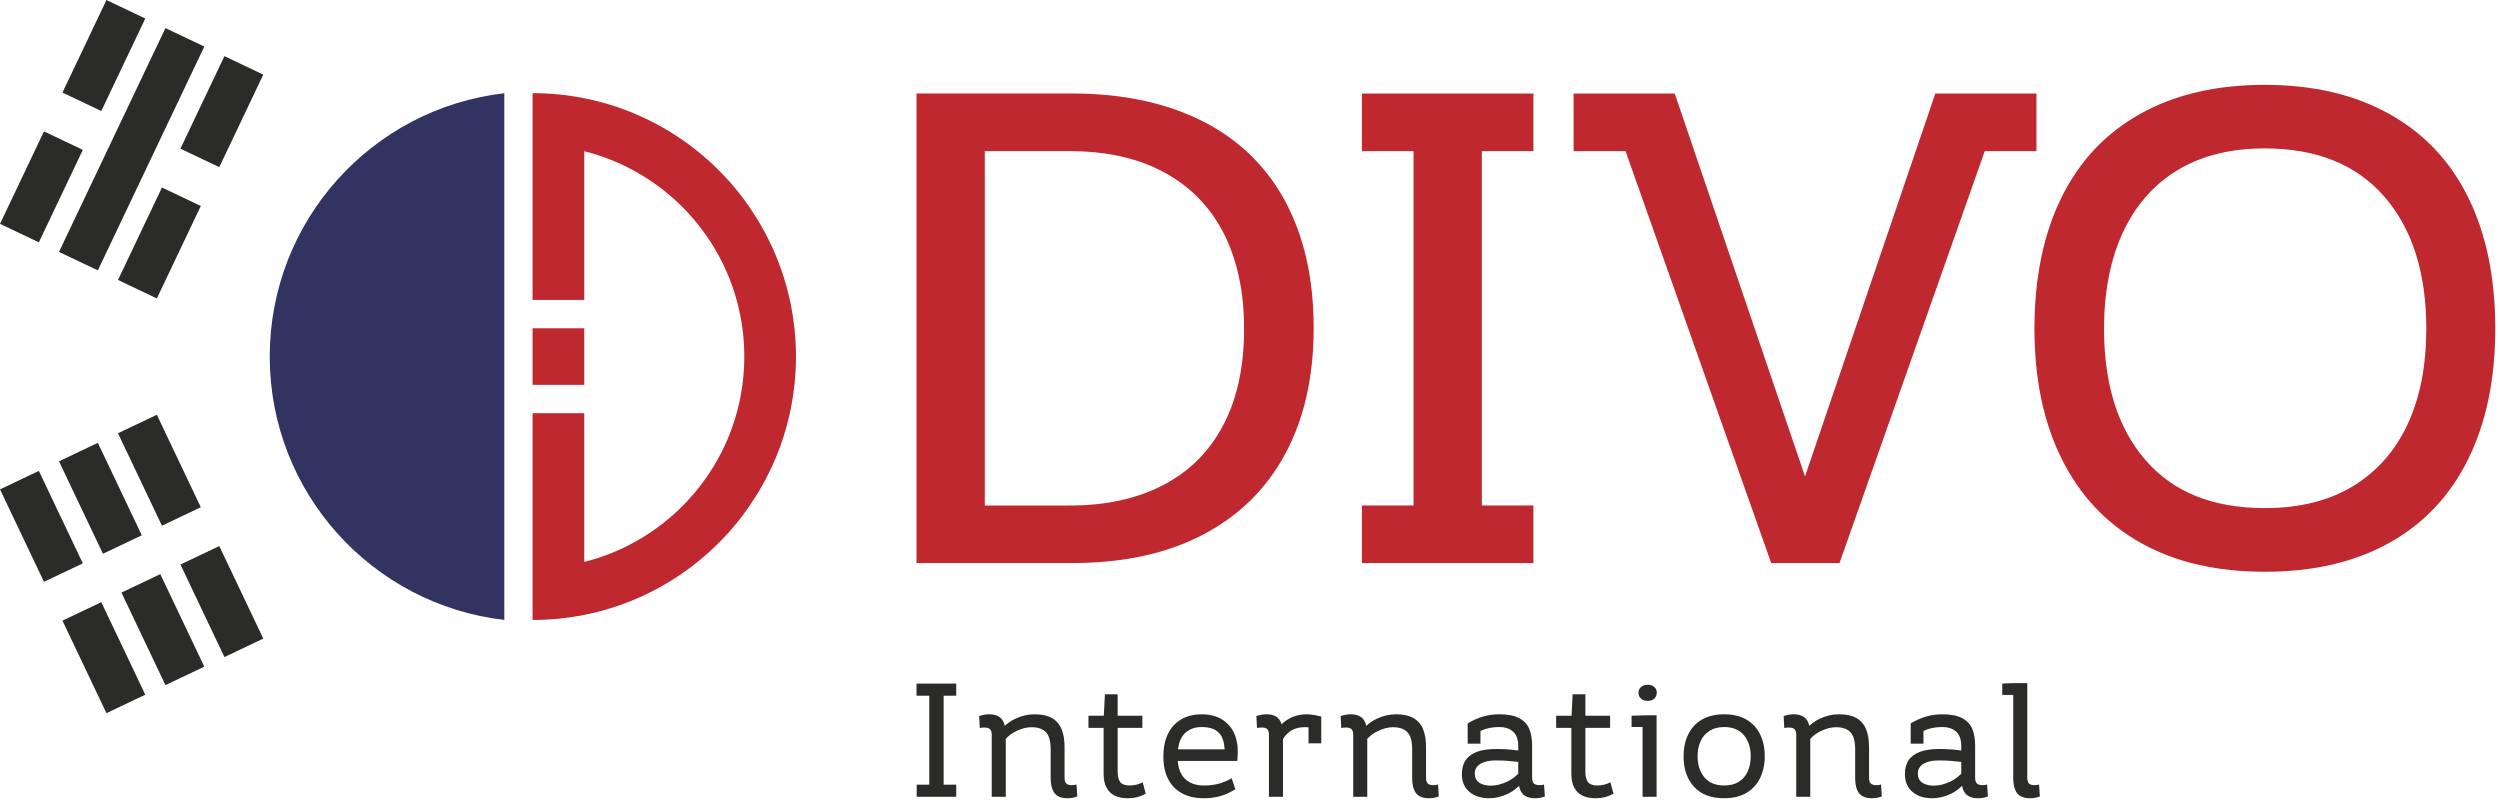 <?xml version="1.0" encoding="UTF-8"?> <svg xmlns="http://www.w3.org/2000/svg" width="346" height="111" viewBox="0 0 346 111" fill="none"><path d="M80.864 45.431H73.708V53.265H80.864V45.431ZM109.442 56.597C109.427 56.665 109.414 56.731 109.399 56.799C109.374 56.927 109.347 57.057 109.32 57.183C109.275 57.394 109.216 57.599 109.167 57.807C109.094 58.118 109.02 58.429 108.938 58.737C108.86 59.03 108.775 59.321 108.688 59.611C108.602 59.911 108.514 60.209 108.419 60.505C108.326 60.795 108.227 61.082 108.126 61.37C108.024 61.661 107.922 61.95 107.811 62.238C107.706 62.519 107.595 62.798 107.483 63.077C107.363 63.367 107.242 63.657 107.116 63.943C107.059 64.075 107.008 64.209 106.95 64.341C106.896 64.458 106.834 64.573 106.778 64.691C106.607 65.061 106.43 65.425 106.244 65.787C106.131 66.011 106.019 66.237 105.902 66.458C105.691 66.853 105.471 67.241 105.247 67.626C105.146 67.799 105.05 67.977 104.946 68.149C104.842 68.323 104.731 68.491 104.623 68.663V68.655C104.012 69.631 103.366 70.585 102.667 71.495L102.332 71.929C100.328 74.465 98 76.725 95.403 78.649L95.175 78.818C92.967 80.429 90.568 81.798 88.019 82.886C85.744 83.861 83.348 84.609 80.864 85.101C78.551 85.563 76.159 85.805 73.707 85.805V57.183H80.864V77.767C83.396 77.133 85.796 76.17 88.019 74.919C89.76 73.947 91.394 72.794 92.892 71.495C93.694 70.802 94.456 70.066 95.175 69.287C96.582 67.779 97.827 66.121 98.888 64.341C100.208 62.127 101.247 59.725 101.948 57.183C102.091 56.673 102.218 56.157 102.332 55.637C102.776 53.611 103.01 51.506 103.01 49.347C103.01 47.191 102.776 45.087 102.332 43.062C102.22 42.542 102.091 42.026 101.948 41.515C101.247 38.974 100.208 36.571 98.888 34.358C97.827 32.577 96.582 30.922 95.175 29.41C94.459 28.634 93.696 27.898 92.898 27.202C91.396 25.903 89.763 24.751 88.019 23.775C85.796 22.529 83.396 21.563 80.864 20.931V41.515H73.707V12.893C76.159 12.893 78.551 13.134 80.864 13.598C83.348 14.09 85.744 14.838 88.019 15.811C90.568 16.901 92.967 18.267 95.175 19.881L95.398 20.047C97.998 21.97 100.328 24.234 102.332 26.769L102.67 27.202C103.368 28.114 104.012 29.066 104.623 30.042V30.035C104.727 30.203 104.838 30.367 104.94 30.538C105.054 30.729 105.16 30.925 105.272 31.117C105.487 31.486 105.698 31.857 105.898 32.233C106.018 32.459 106.134 32.69 106.25 32.919C106.43 33.278 106.607 33.639 106.778 34.005C106.832 34.125 106.895 34.238 106.95 34.358C107.008 34.489 107.059 34.623 107.116 34.754C107.242 35.041 107.363 35.33 107.483 35.623C107.595 35.901 107.706 36.179 107.811 36.459C107.92 36.747 108.024 37.037 108.126 37.329C108.227 37.617 108.326 37.905 108.419 38.194C108.514 38.489 108.602 38.787 108.688 39.085C108.775 39.378 108.86 39.669 108.938 39.962C109.02 40.269 109.092 40.579 109.167 40.89C109.216 41.098 109.275 41.305 109.32 41.515C109.348 41.646 109.375 41.777 109.402 41.91C109.415 41.969 109.426 42.026 109.439 42.086C109.454 42.165 109.472 42.245 109.487 42.325C109.542 42.598 109.582 42.877 109.628 43.153C109.672 43.406 109.722 43.658 109.758 43.913C109.818 44.297 109.86 44.686 109.907 45.075C109.931 45.281 109.96 45.482 109.98 45.687C110.03 46.174 110.064 46.663 110.092 47.157C110.099 47.269 110.112 47.381 110.118 47.495C110.148 48.109 110.164 48.726 110.164 49.347C110.164 49.969 110.148 50.585 110.118 51.198C110.111 51.334 110.096 51.467 110.088 51.602C110.059 52.071 110.028 52.539 109.98 53.002C109.959 53.23 109.926 53.455 109.899 53.682C109.855 54.047 109.814 54.414 109.76 54.774C109.718 55.053 109.666 55.327 109.619 55.605C109.575 55.861 109.538 56.118 109.487 56.373C109.472 56.447 109.456 56.522 109.442 56.597Z" fill="#BF282F"></path><path d="M37.332 49.349C37.332 68.183 51.524 83.697 69.797 85.797V81.901V77.918V69.98V66.391V56.999V53.423V45.272V41.696V32.303V28.715V20.778V15.034V12.901C51.524 15.001 37.332 30.514 37.332 49.349Z" fill="#313360"></path><path d="M20.109 96.146L14.019 83.341L8.643 85.897L14.733 98.703L20.109 96.146Z" fill="#2B2B2A"></path><path d="M6.085 80.523L11.463 77.967L5.377 65.171L0 67.729L6.085 80.523Z" fill="#2B2B2A"></path><path d="M28.275 92.264L22.185 79.459L16.809 82.015L22.898 94.82L28.275 92.264Z" fill="#2B2B2A"></path><path d="M14.249 76.641L19.627 74.083L13.541 61.289L8.164 63.846L14.249 76.641Z" fill="#2B2B2A"></path><path d="M36.439 88.38L30.349 75.575L24.973 78.131L31.062 90.938L36.439 88.38Z" fill="#2B2B2A"></path><path d="M22.413 72.758L27.791 70.201L21.706 57.406L16.328 59.963L22.413 72.758Z" fill="#2B2B2A"></path><path d="M20.109 2.562L14.733 0.005L8.643 12.811L14.019 15.367L20.109 2.562Z" fill="#2B2B2A"></path><path d="M6.086 18.187L0.002 30.982L5.378 33.539L11.463 20.743L6.086 18.187Z" fill="#2B2B2A"></path><path d="M22.184 19.25L28.275 6.445L22.897 3.887L17.288 15.682H17.287L8.164 34.866L13.541 37.422L22.184 19.25Z" fill="#2B2B2A"></path><path d="M31.061 7.77L24.971 20.576L30.348 23.133L36.439 10.328L31.061 7.77Z" fill="#2B2B2A"></path><path d="M16.33 38.747L21.707 41.305L27.791 28.509L22.415 25.953L16.33 38.747Z" fill="#2B2B2A"></path><path d="M333.199 58.745C331.476 62.442 328.932 65.305 325.596 67.32C322.262 69.321 318.218 70.322 313.45 70.322C306.279 70.322 300.79 68.126 296.954 63.693C293.118 59.288 291.2 53.214 291.2 45.486C291.2 40.358 292.076 35.925 293.799 32.186C295.536 28.448 298.052 25.572 301.359 23.555C304.667 21.554 308.698 20.54 313.45 20.54C320.622 20.54 326.139 22.778 330.003 27.225C333.866 31.672 335.798 37.76 335.798 45.486C335.798 50.614 334.936 55.034 333.199 58.745ZM341.594 27.309C339.091 22.249 335.423 18.386 330.6 15.732C325.791 13.063 320.066 11.742 313.45 11.742C306.779 11.742 301.039 13.063 296.259 15.732C291.464 18.386 287.823 22.249 285.322 27.309C282.82 32.381 281.568 38.441 281.568 45.486C281.568 52.464 282.834 58.494 285.363 63.553C287.892 68.626 291.547 72.49 296.3 75.144C301.067 77.813 306.779 79.133 313.45 79.133C320.135 79.133 325.862 77.813 330.656 75.144C335.436 72.49 339.091 68.626 341.594 63.553C344.095 58.494 345.346 52.464 345.346 45.486C345.346 38.441 344.095 32.381 341.594 27.309ZM274.691 20.917L254.59 77.929H245.134L224.975 20.917H217.786V12.944H224.182H227.891H231.784L249.815 65.933L267.846 12.944H271.926H275.448H281.844V20.917H274.691ZM188.492 12.944H212.226V20.917H205.087V22.399V68.474V69.957H212.226V77.929H188.492V69.957H195.631V68.474V22.399V20.917H188.492V12.944ZM169.303 58.829C167.386 62.483 164.619 65.249 161.006 67.125C157.392 69.016 153.084 69.961 148.067 69.961H136.296V20.916H147.984C153.168 20.916 157.574 21.902 161.187 23.889C164.8 25.863 167.538 28.683 169.4 32.367C171.248 36.05 172.18 40.414 172.18 45.486C172.18 50.739 171.222 55.188 169.303 58.829ZM177.878 27.863C175.251 22.986 171.415 19.276 166.384 16.746C161.34 14.217 155.336 12.938 148.346 12.938H126.846V77.924H148.443C155.434 77.924 161.423 76.632 166.426 74.033C171.43 71.433 175.251 67.695 177.878 62.817C180.504 57.938 181.811 52.13 181.811 45.389C181.811 38.593 180.504 32.755 177.878 27.863Z" fill="#BF282F"></path><path d="M126.846 96.285H128.611V96.665V108.217V108.597H126.868V110.273H132.343V108.597H130.599V108.217V96.665V96.285H132.343V94.609H126.846V96.285Z" fill="#2B2B2A"></path><path d="M148.34 108.666C147.983 108.666 147.726 108.589 147.568 108.431C147.412 108.275 147.335 108.018 147.335 107.661V103.393C147.335 102.41 147.196 101.583 146.922 100.913C146.646 100.242 146.202 99.733 145.591 99.382C144.98 99.033 144.184 98.857 143.2 98.857C142.247 98.857 141.331 99.073 140.452 99.505C139.919 99.767 139.458 100.09 139.05 100.462C139.016 100.323 138.991 100.169 138.944 100.053C138.772 99.627 138.516 99.323 138.174 99.137C137.831 98.95 137.406 98.857 136.899 98.857C136.706 98.857 136.494 98.875 136.263 98.913C136.032 98.95 135.782 99.014 135.514 99.103L135.603 100.757C135.782 100.711 135.998 100.69 136.251 100.69C136.61 100.69 136.866 100.767 137.023 100.925C137.179 101.081 137.256 101.338 137.256 101.695V110.275H139.2V102.259C139.583 101.821 140.091 101.443 140.754 101.137C141.462 100.809 142.128 100.645 142.754 100.645C143.663 100.645 144.332 100.879 144.764 101.349C145.196 101.818 145.412 102.597 145.412 103.683V107.594C145.412 108.294 145.499 108.857 145.67 109.281C145.842 109.706 146.098 110.011 146.44 110.197C146.783 110.383 147.208 110.477 147.714 110.477C147.908 110.477 148.12 110.461 148.351 110.431C148.582 110.402 148.831 110.334 149.099 110.23L148.988 108.577C148.81 108.637 148.594 108.666 148.34 108.666Z" fill="#2B2B2A"></path><path d="M157.233 108.61C156.919 108.678 156.622 108.711 156.339 108.711C155.727 108.711 155.299 108.558 155.054 108.253C154.809 107.947 154.685 107.474 154.685 106.834V100.734H158.103V99.058H154.685V96.086H152.919L152.77 99.058H150.641V100.734H152.741V107.125C152.741 107.87 152.871 108.491 153.133 108.99C153.393 109.49 153.769 109.862 154.261 110.107C154.753 110.353 155.363 110.477 156.093 110.477C156.57 110.477 156.998 110.427 157.378 110.331C157.758 110.234 158.155 110.074 158.573 109.85L158.149 108.265C157.85 108.427 157.546 108.543 157.233 108.61Z" fill="#2B2B2A"></path><path d="M164.518 101.069C165.024 100.771 165.627 100.622 166.327 100.622C167.444 100.622 168.256 100.913 168.763 101.494C169.195 101.989 169.431 102.735 169.495 103.706H163.032C163.096 103.227 163.194 102.786 163.356 102.421C163.624 101.818 164.011 101.367 164.518 101.069ZM166.35 98.857C165.232 98.857 164.275 99.091 163.479 99.561C162.682 100.03 162.071 100.701 161.647 101.571C161.222 102.443 161.01 103.475 161.01 104.666C161.01 105.933 161.236 106.998 161.691 107.862C162.146 108.726 162.794 109.378 163.635 109.817C164.476 110.257 165.463 110.477 166.596 110.477C167.475 110.477 168.26 110.371 168.954 110.163C169.646 109.955 170.319 109.642 170.975 109.225L170.462 107.706C169.91 108.033 169.328 108.282 168.719 108.454C168.107 108.625 167.407 108.711 166.618 108.711C165.456 108.711 164.555 108.373 163.915 107.694C163.382 107.13 163.083 106.327 162.994 105.314H169.523H169.836H171.243C171.258 105.046 171.272 104.809 171.288 104.599C171.303 104.391 171.311 104.219 171.311 104.086C171.311 102.433 170.859 101.147 169.959 100.231C169.056 99.315 167.854 98.857 166.35 98.857Z" fill="#2B2B2A"></path><path d="M182.841 99.168C181.724 98.855 180.733 98.781 179.869 98.944C179.005 99.109 178.234 99.481 177.557 100.061C177.49 100.117 177.426 100.187 177.362 100.247C177.342 100.185 177.333 100.107 177.312 100.051C177.14 99.625 176.882 99.321 176.54 99.135C176.197 98.948 175.773 98.855 175.266 98.855C175.073 98.855 174.86 98.875 174.63 98.911C174.398 98.948 174.149 99.012 173.881 99.101L173.97 100.755C174.149 100.709 174.365 100.688 174.618 100.688C174.976 100.688 175.233 100.765 175.389 100.923C175.546 101.079 175.624 101.336 175.624 101.693V102.452V103.727V110.273H177.568V102.788V102.273C177.896 101.768 178.268 101.384 178.685 101.123C179.102 100.863 179.616 100.707 180.228 100.653C180.489 100.632 180.788 100.639 181.098 100.656V102.877H182.864V99.168L182.84 99.176L182.841 99.168Z" fill="#2B2B2A"></path><path d="M198.37 108.666C198.012 108.666 197.755 108.589 197.598 108.431C197.442 108.275 197.364 108.018 197.364 107.661V103.393C197.364 102.41 197.226 101.583 196.95 100.913C196.675 100.242 196.231 99.733 195.62 99.382C195.01 99.033 194.214 98.857 193.23 98.857C192.276 98.857 191.36 99.073 190.482 99.505C189.948 99.767 189.487 100.09 189.079 100.462C189.046 100.323 189.02 100.169 188.974 100.053C188.802 99.627 188.546 99.323 188.203 99.137C187.86 98.95 187.435 98.857 186.928 98.857C186.735 98.857 186.523 98.875 186.292 98.913C186.062 98.95 185.811 99.014 185.543 99.103L185.632 100.757C185.811 100.711 186.027 100.69 186.28 100.69C186.639 100.69 186.895 100.767 187.052 100.925C187.208 101.081 187.286 101.338 187.286 101.695V110.275H189.23V102.259C189.612 101.821 190.12 101.443 190.783 101.137C191.491 100.809 192.158 100.645 192.783 100.645C193.692 100.645 194.362 100.879 194.794 101.349C195.226 101.818 195.442 102.597 195.442 103.683V107.594C195.442 108.294 195.528 108.857 195.699 109.281C195.871 109.706 196.127 110.011 196.47 110.197C196.812 110.383 197.238 110.477 197.743 110.477C197.938 110.477 198.15 110.461 198.38 110.431C198.611 110.402 198.86 110.334 199.128 110.23L199.018 108.577C198.839 108.637 198.623 108.666 198.37 108.666Z" fill="#2B2B2A"></path><path d="M208.58 108.186C207.791 108.551 207.046 108.734 206.347 108.734C205.676 108.734 205.136 108.597 204.727 108.321C204.316 108.045 204.112 107.617 204.112 107.035C204.112 106.663 204.227 106.342 204.458 106.074C204.688 105.806 205.02 105.602 205.452 105.461C205.884 105.319 206.406 105.247 207.016 105.247C207.656 105.247 208.2 105.267 208.648 105.303C209.088 105.341 209.58 105.389 210.123 105.446V107.077C209.695 107.514 209.2 107.899 208.58 108.186ZM213.072 108.666C212.715 108.666 212.454 108.589 212.29 108.431C212.126 108.275 212.044 108.018 212.044 107.661V103.193C212.044 102.254 211.906 101.469 211.631 100.834C211.355 100.202 210.882 99.714 210.212 99.371C209.542 99.029 208.64 98.857 207.508 98.857C206.718 98.857 205.967 98.962 205.251 99.17C204.536 99.379 203.822 99.699 203.107 100.131L203.128 100.165V102.923H204.894V101.167C205.156 101.038 205.427 100.934 205.71 100.857C206.283 100.701 206.867 100.622 207.463 100.622C208.327 100.622 208.986 100.842 209.442 101.282C209.895 101.721 210.123 102.365 210.123 103.214V103.869C209.608 103.801 209.124 103.747 208.692 103.717C208.171 103.681 207.627 103.661 207.062 103.661C205.974 103.661 205.08 103.795 204.38 104.063C203.679 104.331 203.162 104.719 202.827 105.226C202.492 105.733 202.324 106.365 202.324 107.125C202.324 108.183 202.671 109.006 203.363 109.594C204.056 110.182 204.968 110.477 206.1 110.477C206.979 110.477 207.851 110.269 208.715 109.851C209.276 109.579 209.782 109.209 210.242 108.755C210.282 108.941 210.318 109.13 210.379 109.281C210.551 109.706 210.807 110.011 211.151 110.197C211.492 110.383 211.918 110.477 212.424 110.477C212.618 110.477 212.83 110.461 213.06 110.431C213.291 110.402 213.542 110.334 213.81 110.23L213.698 108.577C213.534 108.637 213.326 108.666 213.072 108.666Z" fill="#2B2B2A"></path><path d="M221.965 108.61C221.652 108.678 221.354 108.711 221.072 108.711C220.46 108.711 220.032 108.558 219.786 108.253C219.541 107.947 219.417 107.474 219.417 106.834V100.734H222.836V99.058H219.417V96.086H217.652L217.502 99.058H215.373V100.734H217.473V107.125C217.473 107.87 217.604 108.491 217.865 108.99C218.125 109.49 218.501 109.862 218.993 110.107C219.485 110.353 220.096 110.477 220.825 110.477C221.302 110.477 221.73 110.427 222.11 110.331C222.49 110.234 222.888 110.074 223.305 109.85L222.881 108.265C222.582 108.427 222.278 108.543 221.965 108.61Z" fill="#2B2B2A"></path><path d="M225.809 99.056V100.62H227.329V110.273H229.273V100.352V98.989C228.81 98.989 228.267 98.993 227.641 99C227.015 99.008 226.405 99.027 225.809 99.056Z" fill="#2B2B2A"></path><path d="M228.043 94.765C227.67 94.765 227.364 94.871 227.127 95.079C226.888 95.287 226.77 95.548 226.77 95.861C226.77 96.219 226.888 96.497 227.127 96.699C227.364 96.9 227.67 97 228.043 97C228.43 97 228.735 96.896 228.959 96.688C229.183 96.479 229.294 96.203 229.294 95.861C229.294 95.533 229.175 95.268 228.936 95.068C228.698 94.867 228.4 94.765 228.043 94.765Z" fill="#2B2B2A"></path><path d="M241.885 106.767C241.609 107.378 241.2 107.855 240.657 108.197C240.113 108.541 239.439 108.711 238.635 108.711C237.443 108.711 236.531 108.339 235.897 107.594C235.264 106.85 234.948 105.874 234.948 104.667C234.948 103.878 235.085 103.181 235.361 102.578C235.636 101.974 236.049 101.498 236.601 101.147C237.152 100.798 237.823 100.622 238.612 100.622C239.819 100.622 240.735 100.999 241.361 101.751C241.987 102.503 242.299 103.475 242.299 104.667C242.299 105.457 242.161 106.157 241.885 106.767ZM241.707 99.594C240.865 99.103 239.833 98.857 238.612 98.857C237.405 98.857 236.381 99.103 235.54 99.594C234.699 100.086 234.065 100.775 233.641 101.662C233.216 102.549 233.004 103.55 233.004 104.667C233.004 106.425 233.488 107.833 234.456 108.89C235.424 109.949 236.809 110.477 238.612 110.477C239.833 110.477 240.861 110.23 241.696 109.739C242.529 109.247 243.163 108.563 243.595 107.683C244.027 106.805 244.243 105.793 244.243 104.645C244.243 103.527 244.031 102.53 243.607 101.65C243.181 100.771 242.548 100.086 241.707 99.594Z" fill="#2B2B2A"></path><path d="M259.682 108.666C259.325 108.666 259.067 108.589 258.91 108.431C258.754 108.275 258.677 108.018 258.677 107.661V103.393C258.677 102.41 258.538 101.583 258.262 100.913C257.987 100.242 257.543 99.733 256.933 99.382C256.322 99.033 255.526 98.857 254.542 98.857C253.589 98.857 252.673 99.073 251.794 99.505C251.261 99.767 250.799 100.09 250.391 100.462C250.358 100.323 250.333 100.169 250.286 100.053C250.114 99.627 249.858 99.323 249.515 99.137C249.173 98.95 248.747 98.857 248.241 98.857C248.047 98.857 247.835 98.875 247.605 98.913C247.374 98.95 247.123 99.014 246.855 99.103L246.945 100.757C247.123 100.711 247.339 100.69 247.593 100.69C247.951 100.69 248.207 100.767 248.365 100.925C248.521 101.081 248.598 101.338 248.598 101.695V110.275H250.542V102.259C250.925 101.821 251.433 101.443 252.095 101.137C252.803 100.809 253.47 100.645 254.095 100.645C255.005 100.645 255.674 100.879 256.106 101.349C256.538 101.818 256.754 102.597 256.754 103.683V107.594C256.754 108.294 256.841 108.857 257.011 109.281C257.182 109.706 257.439 110.011 257.782 110.197C258.125 110.383 258.55 110.477 259.055 110.477C259.25 110.477 259.462 110.461 259.693 110.431C259.923 110.402 260.173 110.334 260.441 110.23L260.33 108.577C260.151 108.637 259.935 108.666 259.682 108.666Z" fill="#2B2B2A"></path><path d="M269.895 108.186C269.105 108.551 268.361 108.734 267.66 108.734C266.991 108.734 266.451 108.597 266.041 108.321C265.631 108.045 265.427 107.617 265.427 107.035C265.427 106.663 265.541 106.342 265.772 106.074C266.003 105.806 266.335 105.602 266.767 105.461C267.199 105.319 267.72 105.247 268.331 105.247C268.971 105.247 269.515 105.267 269.961 105.303C270.403 105.341 270.895 105.389 271.436 105.446V107.077C271.009 107.515 270.515 107.899 269.895 108.186ZM274.385 108.666C274.028 108.666 273.768 108.589 273.604 108.431C273.44 108.275 273.359 108.018 273.359 107.661V103.193C273.359 102.254 273.22 101.469 272.945 100.834C272.668 100.202 272.196 99.714 271.527 99.371C270.856 99.029 269.953 98.857 268.823 98.857C268.032 98.857 267.281 98.962 266.565 99.17C265.851 99.379 265.136 99.699 264.421 100.131L264.443 100.165V102.923H266.208V101.167C266.471 101.038 266.741 100.934 267.024 100.857C267.597 100.701 268.181 100.622 268.777 100.622C269.641 100.622 270.3 100.842 270.756 101.282C271.209 101.721 271.436 102.365 271.436 103.214V103.867C270.921 103.801 270.439 103.747 270.007 103.717C269.484 103.681 268.941 103.661 268.376 103.661C267.288 103.661 266.395 103.795 265.695 104.063C264.993 104.331 264.476 104.719 264.141 105.226C263.807 105.733 263.639 106.365 263.639 107.125C263.639 108.183 263.985 109.006 264.677 109.594C265.371 110.182 266.283 110.477 267.415 110.477C268.293 110.477 269.164 110.269 270.028 109.851C270.589 109.579 271.096 109.207 271.556 108.754C271.596 108.941 271.633 109.13 271.693 109.281C271.865 109.706 272.121 110.011 272.465 110.197C272.807 110.383 273.231 110.477 273.737 110.477C273.932 110.477 274.144 110.461 274.375 110.431C274.607 110.402 274.855 110.334 275.124 110.23L275.012 108.577C274.847 108.637 274.639 108.666 274.385 108.666Z" fill="#2B2B2A"></path><path d="M282.206 108.577C282.042 108.637 281.833 108.666 281.581 108.666C281.223 108.666 280.966 108.589 280.81 108.431C280.654 108.275 280.575 108.018 280.575 107.661V95.885V94.545H278.945C278.318 94.545 277.707 94.567 277.111 94.611V96.175H278.631V107.594C278.631 108.294 278.717 108.857 278.889 109.281C279.059 109.706 279.315 110.011 279.659 110.197C280.001 110.383 280.426 110.477 280.933 110.477C281.126 110.477 281.339 110.461 281.569 110.431C281.801 110.402 282.05 110.334 282.318 110.23L282.206 108.577Z" fill="#2B2B2A"></path></svg> 